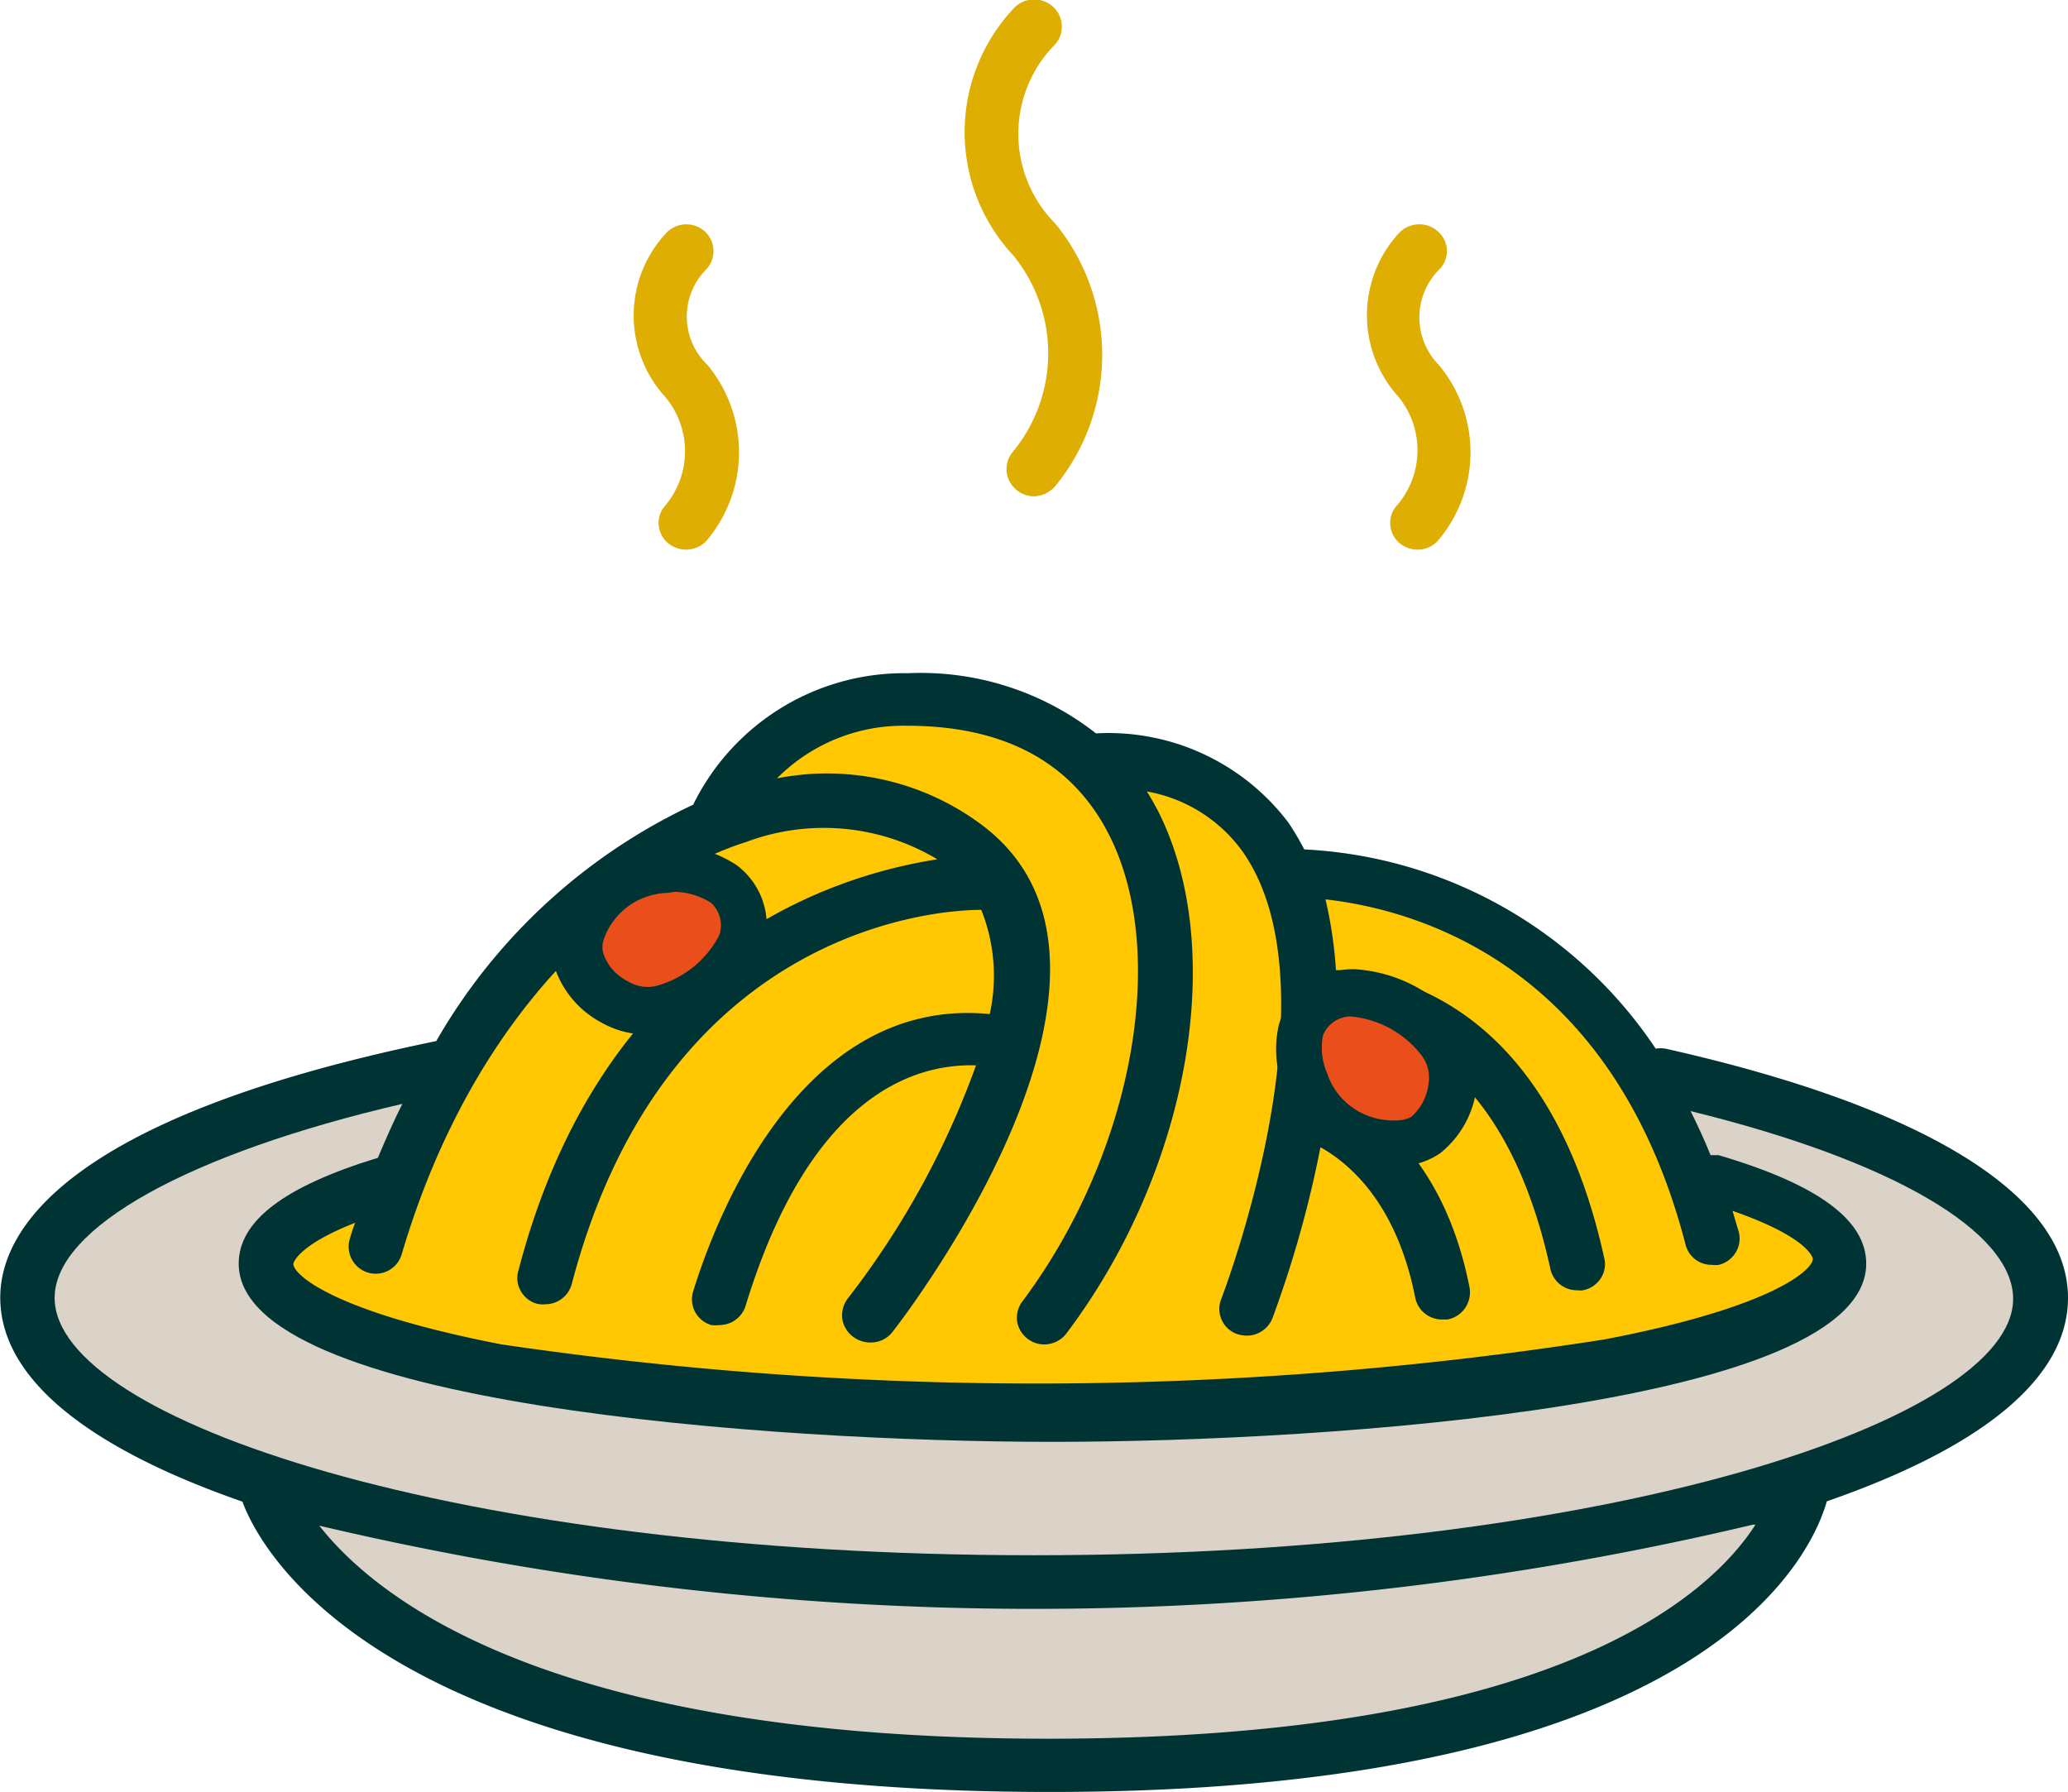 <svg id="tészta_ikon" data-name="tészta ikon" xmlns="http://www.w3.org/2000/svg" width="82.91" height="71.843" viewBox="0 0 82.91 71.843">
<defs>
    <style>
      .cls-1 {
        fill: #033;
      }

      .cls-1, .cls-2, .cls-3, .cls-4, .cls-5 {
        fill-rule: evenodd;
      }

      .cls-2 {
        fill: #ffc802;
      }

      .cls-3 {
        fill: #dbd2c8;
      }

      .cls-4 {
        fill: #deae03;
      }

      .cls-5 {
        fill: #e94e1b;
      }
    </style>
  </defs>
  <path id="Shape" class="cls-1" d="M1177.91,260.463c0-4.112-5.74-7.657-16.14-9.99a1.341,1.341,0,0,0-.39,0,18.006,18.006,0,0,0-14.09-7.986,11.1,11.1,0,0,0-.63-1.067,9.044,9.044,0,0,0-7.72-3.584,11.382,11.382,0,0,0-7.54-2.412,9.424,9.424,0,0,0-8.61,5.271,23.241,23.241,0,0,0-10.3,9.475c-15.21,3.124-17.48,7.776-17.48,10.28,0,3.162,3.35,5.969,9.71,8.183,0.68,1.858,5.59,11.637,32.38,11.637,26.42,0,30.55-9.555,31.14-11.65C1174.58,266.419,1177.91,263.626,1177.91,260.463Z" transform="translate(-1095 -208.438)"/>
  <path id="Shape-2" data-name="Shape" class="cls-2" d="M1124.93,242.184a8.854,8.854,0,0,1,7.65.7c-4.34.672-13.45,3.611-16.8,16.5a1.036,1.036,0,0,0,.11.823,1.057,1.057,0,0,0,.67.5,1.043,1.043,0,0,0,.3.013,1.1,1.1,0,0,0,1.06-.8c3.62-13.824,14.01-15.01,16.42-15.01a7.109,7.109,0,0,1,.34,4.178c-7.61-.751-11.02,8.276-11.9,11.148a1.075,1.075,0,0,0,.74,1.318,1.317,1.317,0,0,0,.32,0,1.1,1.1,0,0,0,1.05-.764c2.59-8.487,6.8-9.726,9.24-9.646a34.068,34.068,0,0,1-5.14,9.343,1.118,1.118,0,0,0-.22.828,1.1,1.1,0,0,0,.46.727,1.165,1.165,0,0,0,.67.211,1.1,1.1,0,0,0,.88-0.422c0.46-.58,11.16-14.5,3.66-20.268a10.365,10.365,0,0,0-8.29-1.924,7.14,7.14,0,0,1,5.22-2.109c3.87,0,6.59,1.45,8.07,4.323,2.46,4.77.98,12.835-3.46,18.766a1.09,1.09,0,0,0-.2.8,1.107,1.107,0,0,0,.44.7,1.084,1.084,0,0,0,.65.211,1.124,1.124,0,0,0,.89-0.448c4.96-6.589,6.49-15.472,3.63-21.007-0.13-.237-0.26-0.474-0.41-0.711a6.019,6.019,0,0,1,3.84,2.412c3.9,5.548-.81,17.817-0.86,17.935a1.071,1.071,0,0,0,.63,1.4,1.341,1.341,0,0,0,.4.066,1.105,1.105,0,0,0,1.02-.685,44.313,44.313,0,0,0,1.93-6.866c1.18,0.659,3.06,2.267,3.8,6.036a1.094,1.094,0,0,0,1.08.869h0.21a1.107,1.107,0,0,0,.88-1.317c-1.05-5.272-4.04-7.2-5.61-7.907,0.11-.857.19-1.727,0.23-2.636,1.79,0,6.72,1.054,8.63,9.844a1.088,1.088,0,0,0,1.08.843,0.682,0.682,0,0,0,.23,0,1.109,1.109,0,0,0,.71-0.482,1.026,1.026,0,0,0,.13-0.835c-2.24-10.174-8.44-11.426-10.75-11.518a16.956,16.956,0,0,0-.42-2.834c3.71,0.422,11.54,2.636,14.44,13.851a1.072,1.072,0,0,0,1.06.8,1.017,1.017,0,0,0,.27,0,1.1,1.1,0,0,0,.68-0.5,1.072,1.072,0,0,0,.12-0.82l-0.25-.844c3.11,1.081,3.22,1.911,3.22,1.924,0,0.422-1.54,1.924-8.35,3.229a147.452,147.452,0,0,1-44.22.2c-6.8-1.318-8.35-2.807-8.35-3.229,0,0,.1-0.712,2.48-1.647a6.323,6.323,0,0,0-.23.7,1.085,1.085,0,0,0,2.09.58C1114.01,248.853,1120.17,243.7,1124.93,242.184Z" transform="translate(-1095 -208.438)"/>
  <path id="Shape-3" data-name="Shape" class="cls-3" d="M1137.03,278.135c-19.91,0-26.89-5.562-29.23-8.54a124.752,124.752,0,0,0,57.47-.039h0.11C1163.56,272.389,1157.35,278.135,1137.03,278.135Z" transform="translate(-1095 -208.438)"/>
  <path id="Shape-4" data-name="Shape" class="cls-3" d="M1136.45,270.781c-23.14,0-39.26-5.442-39.26-10.318,0-2.807,5.38-5.786,13.94-7.776-0.35.7-.67,1.424-0.98,2.162h0c-3.75,1.146-5.58,2.53-5.58,4.243,0,5.641,21.34,7.143,32.62,7.143s32.63-1.5,32.63-7.143c0-1.753-1.94-3.176-5.92-4.349h-0.32c-0.25-.619-0.52-1.2-0.8-1.765,8.07,1.976,12.93,4.823,12.93,7.524C1175.71,265.339,1159.58,270.781,1136.45,270.781Z" transform="translate(-1095 -208.438)"/>
  <path id="Shape-5" data-name="Shape" class="cls-4" d="M1135.59,226.568a1.071,1.071,0,0,0-.13,1.138,1.123,1.123,0,0,0,.98.628,1.177,1.177,0,0,0,.86-0.4,8.3,8.3,0,0,0,0-10.543,5.1,5.1,0,0,1-.07-7.1,1.074,1.074,0,0,0,.03-1.542,1.125,1.125,0,0,0-1.57-.027,7.24,7.24,0,0,0-.07,9.95A6.2,6.2,0,0,1,1135.59,226.568Z" transform="translate(-1095 -208.438)"/>
  <path id="Shape-6" data-name="Shape" class="cls-4" d="M1121.66,228.716a1.035,1.035,0,0,0-.25.788,1.063,1.063,0,0,0,.4.728,1.14,1.14,0,0,0,.7.237,1.1,1.1,0,0,0,.85-0.395,5.483,5.483,0,0,0,0-7.012,2.68,2.68,0,0,1-.07-3.8,1.068,1.068,0,0,0,0-1.515,1.108,1.108,0,0,0-1.55,0,4.842,4.842,0,0,0-.08,6.589A3.383,3.383,0,0,1,1121.66,228.716Z" transform="translate(-1095 -208.438)"/>
  <path id="Shape-7" data-name="Shape" class="cls-4" d="M1150.99,228.716a1.035,1.035,0,0,0-.25.788,1.063,1.063,0,0,0,.4.728,1.115,1.115,0,0,0,.7.237,1.073,1.073,0,0,0,.84-0.395,5.458,5.458,0,0,0,0-7.012,2.717,2.717,0,0,1,0-3.8,1.034,1.034,0,0,0,0-1.515,1.089,1.089,0,0,0-.78-0.317,1.124,1.124,0,0,0-.78.317,4.862,4.862,0,0,0-.06,6.589A3.383,3.383,0,0,1,1150.99,228.716Z" transform="translate(-1095 -208.438)"/>
  <path id="Shape-8" data-name="Shape" class="cls-5" d="M1123.88,243.884a3.7,3.7,0,0,0-1.95-.606,3.939,3.939,0,0,0-2.08.5,3.785,3.785,0,0,0-1.65,2.082,1.893,1.893,0,0,0,0,1.055,2.921,2.921,0,0,0,3.25,1.937,4.888,4.888,0,0,0,3.1-2.557,2.064,2.064,0,0,0-.67-2.412h0Z" transform="translate(-1095 -208.438)"/>
  <path id="Shape-9" data-name="Shape" class="cls-1" d="M1120.89,249.907a3.686,3.686,0,0,1-1.77-.475,3.911,3.911,0,0,1-1.9-2.266,2.84,2.84,0,0,1,.07-1.582,4.861,4.861,0,0,1,7.21-2.49h0a3,3,0,0,1,1.01,3.584,5.9,5.9,0,0,1-3.71,3.1,3.512,3.512,0,0,1-.91.132h0Zm0.91-5.68a2.874,2.874,0,0,0-1.35.369,2.773,2.773,0,0,0-1.26,1.542,0.945,0.945,0,0,0,0,.527,1.934,1.934,0,0,0,.98,1.107,1.5,1.5,0,0,0,1.15.185,4.023,4.023,0,0,0,2.51-2.017,1.213,1.213,0,0,0-.33-1.318,2.856,2.856,0,0,0-1.46-.435Z" transform="translate(-1095 -208.438)"/>
  <path id="Shape-10" data-name="Shape" class="cls-5" d="M1147.14,249.736a3.557,3.557,0,0,0,.15,1.99,3.741,3.741,0,0,0,1.25,1.726,3.787,3.787,0,0,0,2.6.777,1.924,1.924,0,0,0,1.02-.329,2.827,2.827,0,0,0,.62-3.73,4.97,4.97,0,0,0-3.57-1.884A2.135,2.135,0,0,0,1147.14,249.736Z" transform="translate(-1095 -208.438)"/>
  <path id="Shape-11" data-name="Shape" class="cls-1" d="M1153.99,250.315a3.487,3.487,0,0,1,.2,1.78,3.945,3.945,0,0,1-1.45,2.569,2.955,2.955,0,0,1-1.52.514,4.8,4.8,0,0,1-3.28-.988,4.645,4.645,0,0,1-1.5-2.161,4.367,4.367,0,0,1-.17-2.5h0a3.091,3.091,0,0,1,3.04-2.24,5.906,5.906,0,0,1,4.29,2.253,2.848,2.848,0,0,1,.39.777h0Zm-5.72,1.319a2.726,2.726,0,0,0,.86,1.133,2.852,2.852,0,0,0,1.93.58,1.2,1.2,0,0,0,.51-0.132,2.062,2.062,0,0,0,.7-1.318,1.479,1.479,0,0,0-.26-1.133,4.04,4.04,0,0,0-2.88-1.582,1.206,1.206,0,0,0-1.09.764,2.556,2.556,0,0,0,.18,1.542Z" transform="translate(-1095 -208.438)"/>
</svg>
